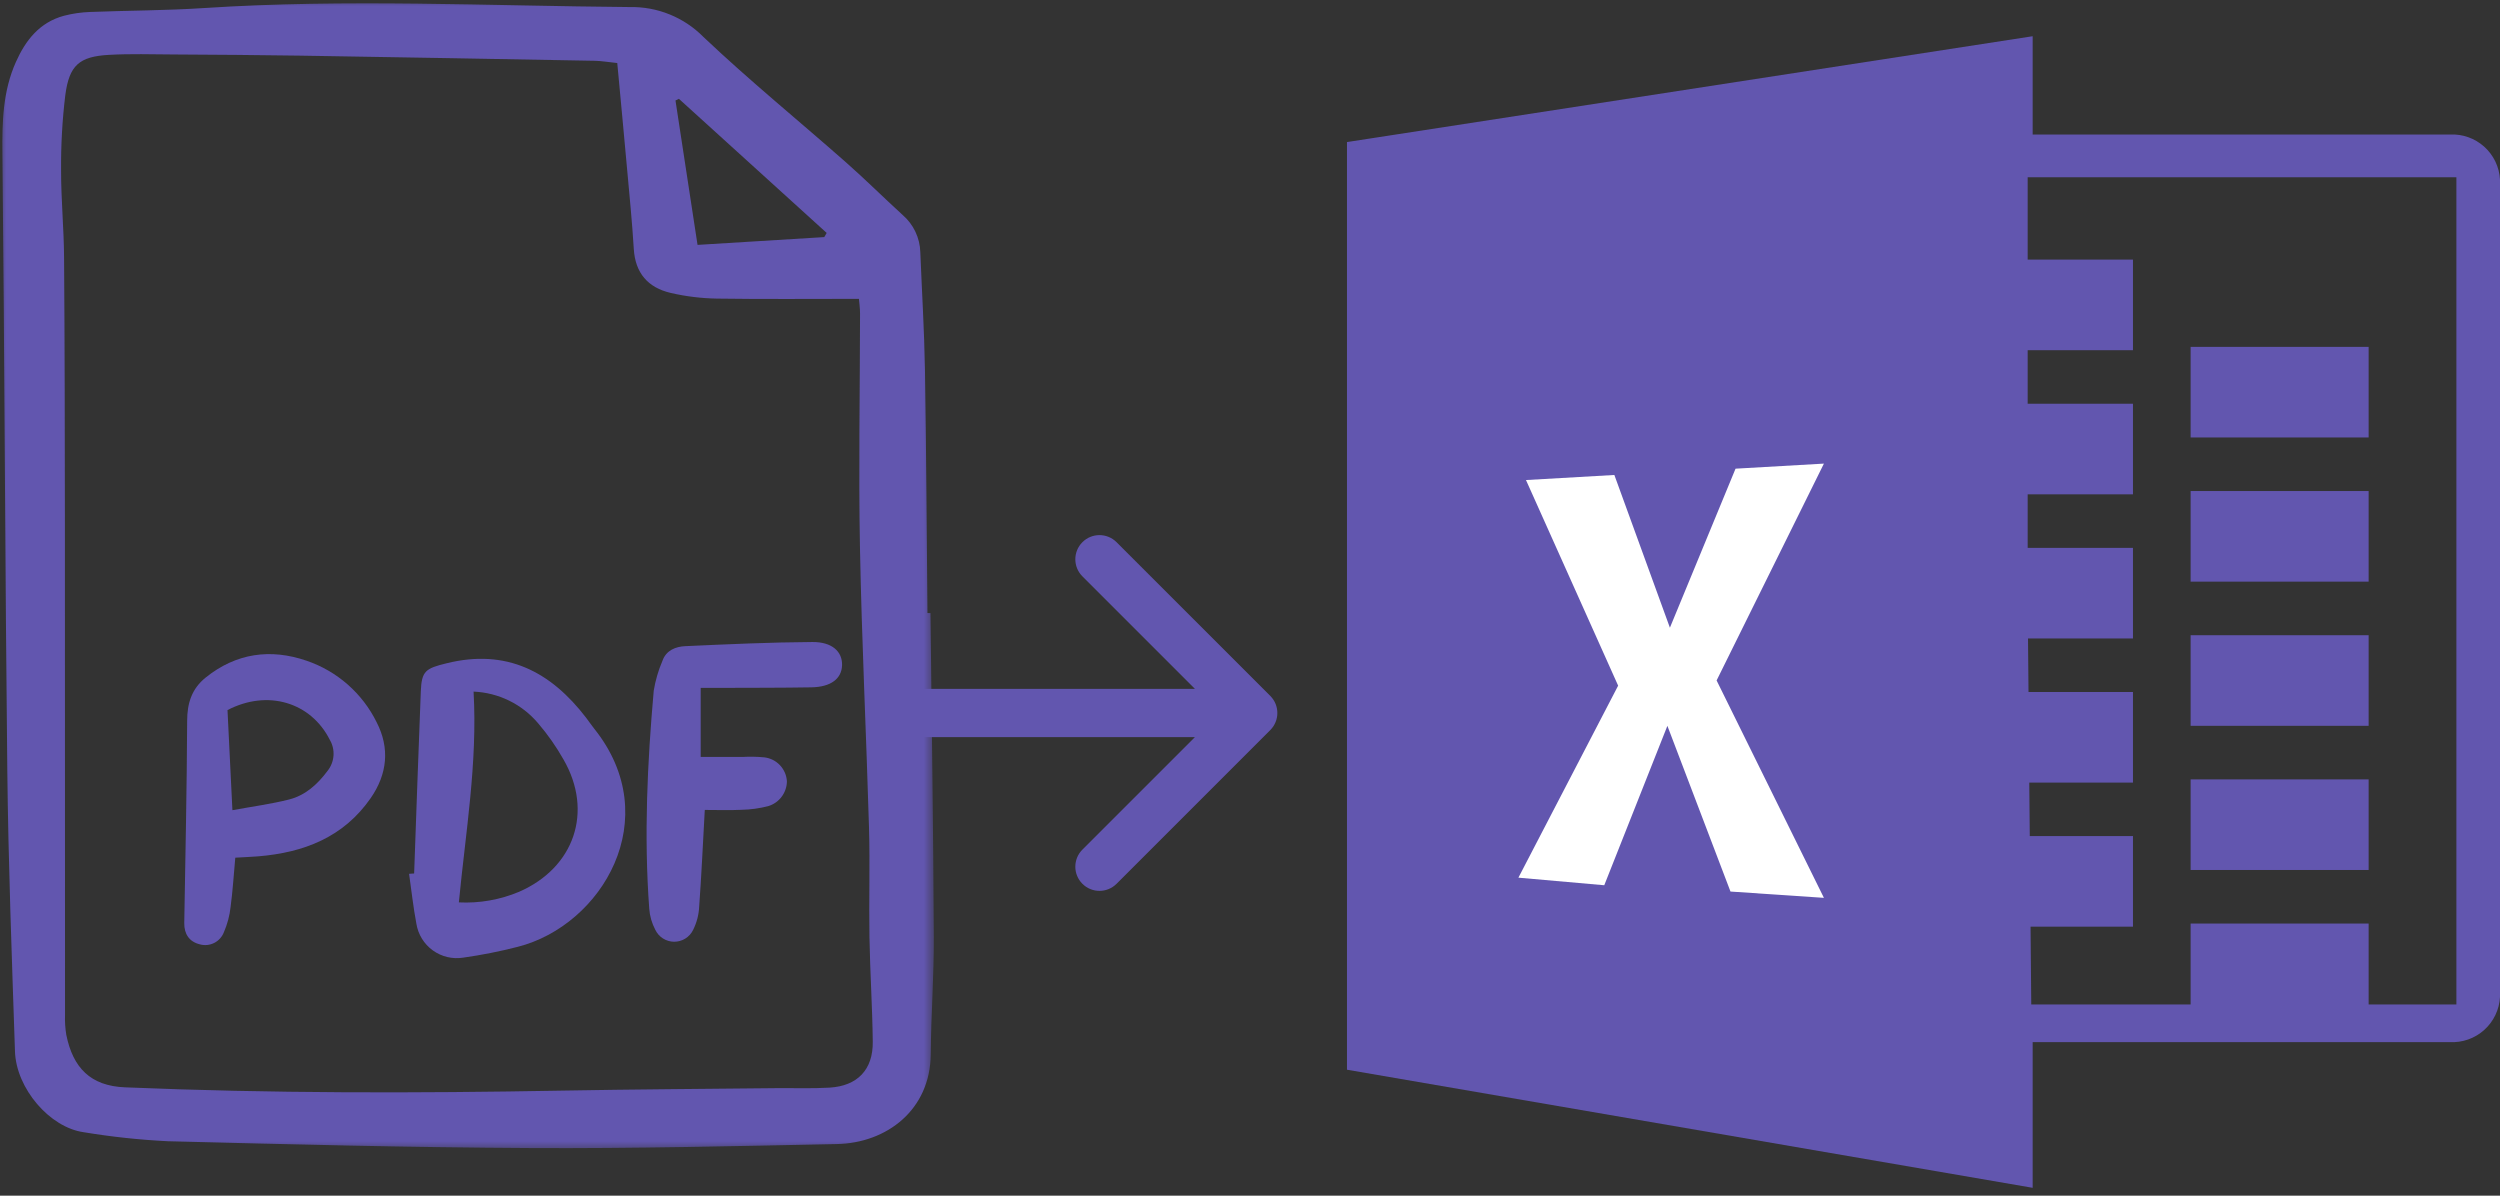 <svg width="207" height="99" viewBox="0 0 207 99" fill="none" xmlns="http://www.w3.org/2000/svg">
<rect x="0" y="0" width="207" height="99" fill="#333333" stroke="none"/>
<mask id="mask0_80_2516" style="mask-type:luminance" maskUnits="userSpaceOnUse" x="0" y="0" width="78" height="96">
<path d="M0 0H77.362V95.353H0V0Z" fill="white"/>
</mask>
<g mask="url(#mask0_80_2516)">
<path d="M77.044 50.763C77.142 59.68 77.276 68.597 77.322 77.516C77.339 80.772 77.089 84.028 77.065 87.288C77.031 91.887 73.434 94.643 69.293 94.728C60.862 94.9 52.429 95.103 43.997 95.059C33.963 95.008 23.928 94.751 13.896 94.494C11.561 94.378 9.234 94.129 6.927 93.747C4.112 93.352 1.342 90.124 1.24 87.061C0.983 79.318 0.69 71.573 0.605 63.828C0.418 46.788 0.381 29.746 0.199 12.705C0.171 10.087 0.235 7.552 1.318 5.129C2.127 3.317 3.286 1.848 5.297 1.305C6.009 1.12 6.74 1.015 7.475 0.991C10.611 0.867 13.755 0.873 16.886 0.667C28.643 -0.104 40.4 0.487 52.157 0.585C53.283 0.564 54.403 0.77 55.446 1.194C56.49 1.617 57.438 2.247 58.231 3.047C62.022 6.644 66.087 9.952 70.011 13.41C71.626 14.834 73.155 16.353 74.745 17.805C75.188 18.189 75.545 18.66 75.796 19.189C76.048 19.719 76.186 20.295 76.202 20.88C76.331 24.136 76.533 27.39 76.587 30.646C76.697 37.351 76.729 44.057 76.794 50.763L77.044 50.763ZM51.109 5.219C50.334 5.139 49.788 5.043 49.241 5.033C41.118 4.882 32.995 4.74 24.872 4.607C21.367 4.551 17.861 4.532 14.355 4.51C12.574 4.499 10.788 4.442 9.012 4.543C6.565 4.683 5.732 5.4 5.406 7.884C5.156 9.953 5.04 12.036 5.058 14.12C5.054 16.514 5.288 18.908 5.305 21.304C5.358 28.622 5.368 35.94 5.374 43.258C5.384 56.849 5.387 70.439 5.384 84.029C5.364 84.584 5.399 85.137 5.489 85.684C6.043 88.427 7.504 89.912 10.342 90.031C22.403 90.535 34.464 90.524 46.53 90.303C52.438 90.195 58.347 90.163 64.256 90.099C65.731 90.084 67.21 90.143 68.682 90.056C70.993 89.921 72.292 88.572 72.265 86.264C72.233 83.377 72.041 80.493 71.991 77.606C71.939 74.594 72.042 71.578 71.955 68.567C71.731 60.823 71.352 53.084 71.205 45.339C71.083 38.884 71.205 32.425 71.212 25.968C71.212 25.501 71.144 25.035 71.121 24.745C67.097 24.745 63.227 24.781 59.36 24.724C58.071 24.702 56.788 24.545 55.532 24.254C53.658 23.819 52.597 22.612 52.477 20.607C52.344 18.399 52.122 16.196 51.923 13.993C51.665 11.12 51.392 8.254 51.109 5.219ZM68.25 19.632C68.317 19.517 68.383 19.402 68.449 19.287L56.212 8.181L55.93 8.322C56.535 12.28 57.139 16.238 57.756 20.277L68.25 19.632Z" fill="#6256AF"/>
<path d="M34.291 72.324C34.471 67.298 34.644 62.271 34.843 57.246C34.91 55.538 35.254 55.344 36.977 54.919C41.927 53.695 45.597 55.598 48.535 59.436C48.76 59.728 48.963 60.037 49.194 60.325C55.152 67.755 49.841 76.63 42.861 78.399C41.375 78.781 39.868 79.079 38.349 79.293C37.463 79.433 36.557 79.215 35.831 78.689C35.105 78.162 34.618 77.368 34.476 76.482C34.218 75.115 34.069 73.729 33.871 72.351L34.291 72.324ZM37.992 74.718C39.7 74.803 41.405 74.502 42.982 73.84C47.562 71.841 49.143 67.197 46.662 62.893C46.059 61.824 45.353 60.817 44.554 59.885C43.893 59.102 43.077 58.465 42.158 58.014C41.238 57.564 40.235 57.308 39.212 57.265C39.545 63.179 38.557 68.87 37.993 74.718H37.992Z" fill="#6256AF"/>
<path d="M19.482 71.016C19.352 72.433 19.27 73.767 19.094 75.089C19.015 75.818 18.825 76.531 18.531 77.204C18.381 77.583 18.097 77.894 17.732 78.077C17.368 78.26 16.948 78.301 16.555 78.194C15.66 77.975 15.243 77.328 15.257 76.421C15.299 73.659 15.36 70.897 15.401 68.134C15.443 65.311 15.487 62.488 15.497 59.664C15.502 58.243 15.865 57.035 17.033 56.098C19.563 54.068 22.397 53.687 25.37 54.703C26.629 55.13 27.791 55.801 28.79 56.678C29.788 57.555 30.605 58.62 31.191 59.812C32.286 61.951 32.074 64.094 30.693 66.085C28.438 69.333 25.148 70.595 21.37 70.906C20.769 70.953 20.167 70.976 19.482 71.016ZM18.837 58.795C18.966 61.407 19.098 64.105 19.244 67.084C20.972 66.767 22.477 66.569 23.939 66.197C25.288 65.855 26.294 64.938 27.12 63.829C27.409 63.469 27.581 63.029 27.614 62.569C27.647 62.108 27.539 61.648 27.304 61.25C25.744 58.159 22.173 57.057 18.837 58.795Z" fill="#6256AF"/>
<path d="M58.356 67.063C58.195 69.952 58.078 72.52 57.891 75.084C57.859 75.755 57.685 76.412 57.382 77.012C57.238 77.304 57.013 77.549 56.735 77.72C56.457 77.89 56.136 77.979 55.81 77.976C55.484 77.973 55.165 77.878 54.89 77.702C54.615 77.526 54.396 77.277 54.256 76.982C53.971 76.439 53.8 75.843 53.757 75.232C53.312 69.206 53.598 63.19 54.13 57.184C54.269 56.336 54.511 55.508 54.85 54.718C55.158 53.841 55.945 53.537 56.755 53.501C60.257 53.343 63.76 53.182 67.265 53.159C68.907 53.148 69.752 53.957 69.723 55.076C69.694 56.195 68.8 56.882 67.191 56.911C64.669 56.955 62.145 56.945 59.621 56.956C59.082 56.959 58.542 56.956 58.018 56.956V62.676C59.284 62.676 60.367 62.674 61.45 62.676C62.062 62.64 62.675 62.651 63.285 62.709C63.78 62.767 64.238 62.997 64.58 63.359C64.922 63.721 65.126 64.192 65.156 64.689C65.152 65.154 64.997 65.606 64.716 65.977C64.436 66.349 64.043 66.62 63.596 66.751C62.883 66.935 62.151 67.035 61.415 67.051C60.441 67.1 59.462 67.063 58.356 67.063Z" fill="#6256AF"/>
</g>
<path fill-rule="evenodd" clip-rule="evenodd" d="M202.844 11.139H168.304V3L111.53 11.763V88.572L168.304 98.351V86.288H202.844C203.89 86.342 204.916 85.98 205.695 85.279C206.474 84.578 206.944 83.597 207 82.551V14.872C206.943 13.827 206.473 12.846 205.694 12.146C204.915 11.446 203.89 11.084 202.844 11.139ZM203.389 83.171H168.188L168.13 76.73H176.61V69.229H168.065L168.024 64.797H176.61V57.295H167.96L167.919 52.863H176.61V45.361H167.891V40.929H176.61V33.428H167.891V28.995H176.61V21.494H167.891V14.675H203.389V83.171Z" fill="#6256AF"/>
<path d="M181.383 28.721H196.123V36.222H181.383V28.721ZM181.383 40.658H196.123V48.16H181.383V40.658ZM181.383 52.596H196.123V60.097H181.383V52.596ZM181.383 64.533H196.123V72.034H181.383V64.533ZM181.383 76.47H196.123V83.971H181.383V76.47Z" fill="#6256AF"/>
<path fill-rule="evenodd" clip-rule="evenodd" d="M126.351 39.747L133.669 39.328L138.268 51.974L143.703 38.806L151.02 38.387L142.135 56.342L151.02 74.341L143.284 73.82L138.06 60.099L132.833 73.298L125.724 72.671L133.982 56.772L126.351 39.747Z" fill="white"/>
<path d="M105.179 60.45C105.96 59.669 105.96 58.403 105.179 57.621L92.451 44.894C91.67 44.112 90.404 44.112 89.623 44.894C88.842 45.675 88.842 46.941 89.623 47.722L100.937 59.036L89.623 70.349C88.842 71.13 88.842 72.397 89.623 73.178C90.404 73.959 91.67 73.959 92.451 73.178L105.179 60.45ZM73.065 61.036H103.765V57.036H73.065V61.036Z" fill="#6256AF"/>
</svg>
